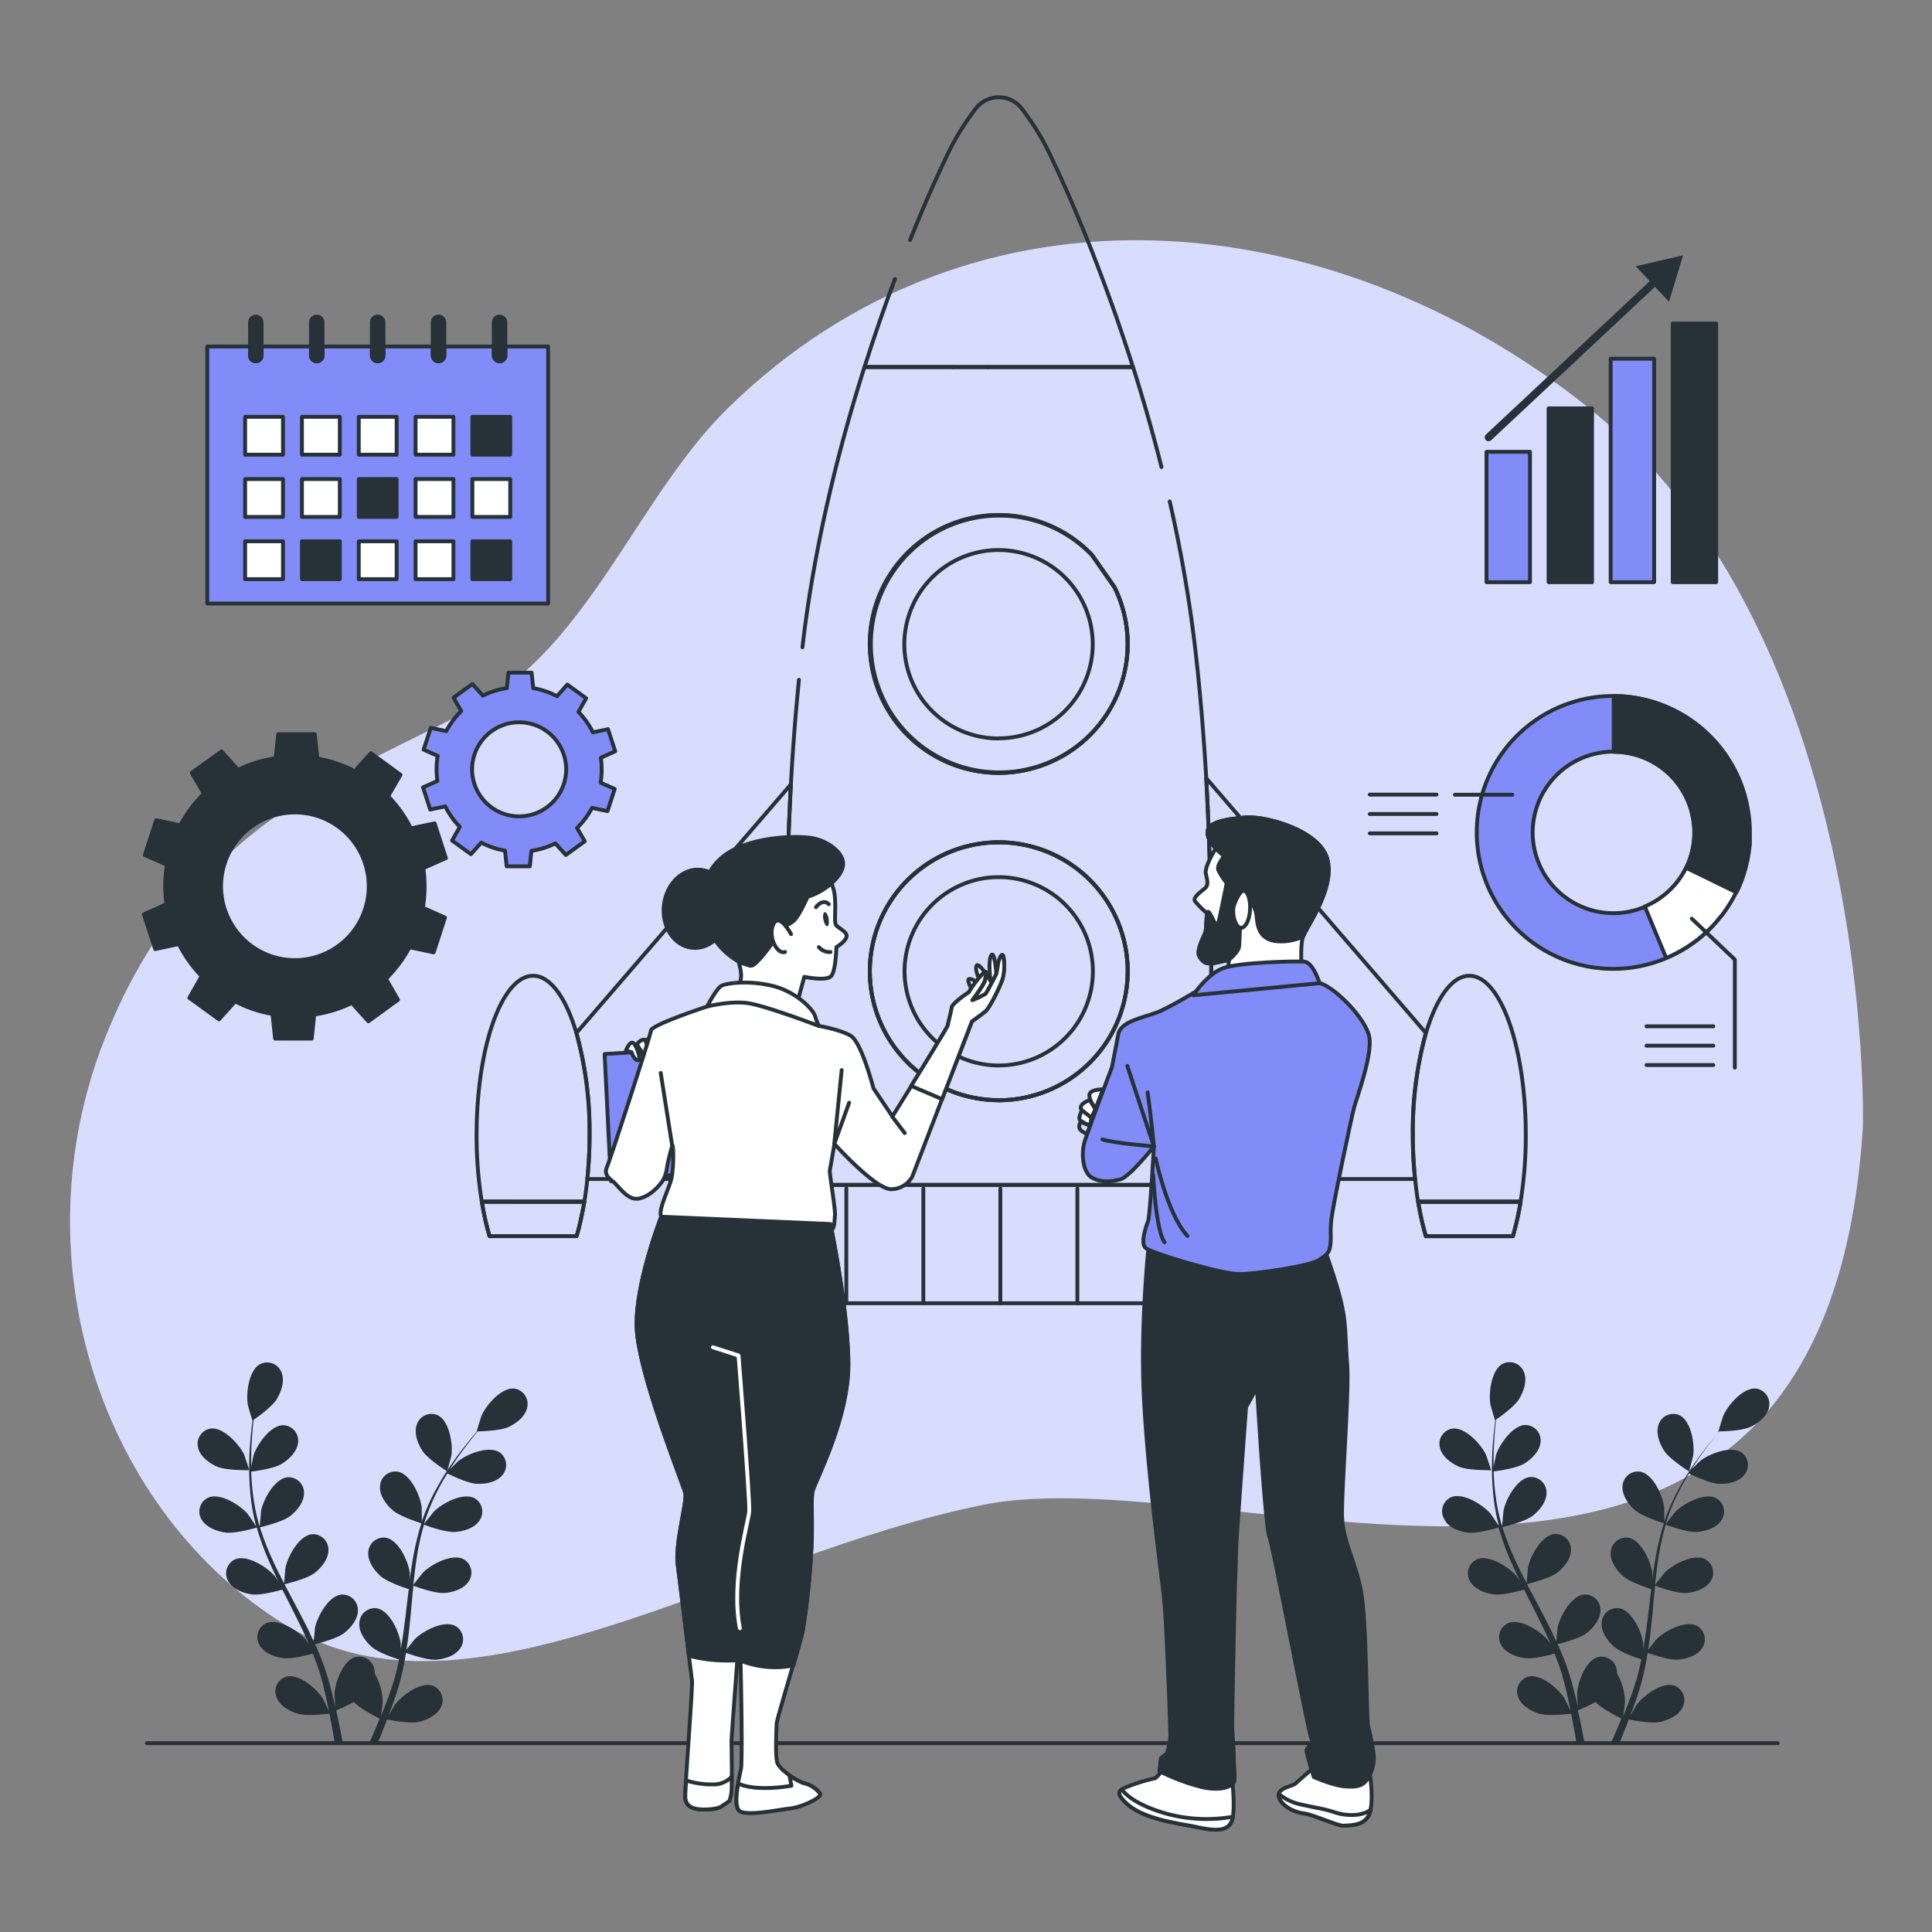 <svg xmlns="http://www.w3.org/2000/svg" viewBox="0 0 500 500"><rect x="0" y="0" width="500" height="500" fill="#808080" stroke="none"/><g id="freepik--background-simple--inject-2"><path d="M482.12,291.52s3.26-126.85-71.48-186.37c-66-52.53-158.46-62.1-222.38.6-22.77,22.35-35.77,60.65-64,76.43-31.71,17.7-74.33,29.11-97.11,86.56S26.49,391.58,74,420.58s114.87-17.79,180.24-31.1S472.31,449,482.12,291.52Z" style="fill:#818CF8"></path><path d="M482.12,291.52s3.26-126.85-71.48-186.37c-66-52.53-158.46-62.1-222.38.6-22.77,22.35-35.77,60.65-64,76.43-31.71,17.7-74.33,29.11-97.11,86.56S26.49,391.58,74,420.58s114.87-17.79,180.24-31.1S472.31,449,482.12,291.52Z" style="fill:#fff;opacity:0.7"></path></g><g id="freepik--Floor--inject-2"><line x1="38.02" y1="451.13" x2="460.06" y2="451.13" style="fill:none;stroke:#263238;stroke-linecap:round;stroke-linejoin:round"></line></g><g id="freepik--Plants--inject-2"><path d="M56.25,379.59c2.41,1,8.29.9,8.29.9s-1.27-3.84-1.38-4.08c-1.3-2.69-5.38-7.15-8.7-6.69a4,4,0,0,0-3.18,5C51.84,377,54.2,378.7,56.25,379.59Z" style="fill:#263238"></path><path d="M58.3,396.62c2.5.36,7.74-1.17,8.16-1.29a70.17,70.17,0,0,0,3.2,8.8c.72,1.67,1.5,3.33,2.31,5-.48-.7-.92-1.32-1-1.4-2-2.26-7.07-5.47-10.16-4.16a4,4,0,0,0-1.74,5.63c1.14,2.08,3.87,3.1,6.08,3.42s6.74-.9,7.93-1.23c.31.63.62,1.26.94,1.89,1.52,3,3.06,6,4.47,9,.5,1.05,1,2.11,1.41,3.17-.43-.62-.79-1.14-.86-1.22-2-2.25-7.07-5.47-10.16-4.15a4,4,0,0,0-1.74,5.63c1.14,2.07,3.87,3.09,6.08,3.41s6.3-.77,7.71-1.17c.44,1.1.88,2.2,1.25,3.28.23.75.52,1.45.71,2.21l.63,2.23c.34,1.43.71,2.9,1,4.31.22,1,.41,1.91.6,2.85-.48-1.06-1.48-3.11-1.58-3.27-1.59-2.53-6.17-6.49-9.41-5.65a4,4,0,0,0-2.58,5.3c.81,2.22,3.35,3.64,5.49,4.29,2.36.72,7.56.06,8.21,0,.32,1.55.61,3.07.86,4.51.19,1.06.36,2.08.52,3.06h2.09c-.2-1.1-.42-2.24-.66-3.43-.31-1.58-.68-3.27-1.07-5a45,45,0,0,0,4.58-2.16c1.72,1.85,6.11,4,6.68,4.29-.59,1.48-1.19,2.9-1.77,4.24-.3.71-.6,1.37-.9,2h2.21l.52-1.26c.61-1.49,1.24-3.1,1.86-4.76.63.14,5.79,1.17,8.19.63,2.18-.5,4.82-1.73,5.79-3.89a4,4,0,0,0-2.2-5.48c-3.17-1.06-8,2.56-9.79,5-.1.14-1.06,1.81-1.65,2.87.25-.68.5-1.33.75-2,.51-1.39,1-2.78,1.47-4.28l.66-2.22c.24-.73.39-1.54.6-2.32.42-1.81.77-3.67,1.08-5.55,1.21.44,5.53,1.93,7.77,1.77s5-1,6.31-3a4,4,0,0,0-1.34-5.75c-3-1.53-8.31,1.31-10.43,3.42-.13.13-1.48,1.82-2.2,2.76.18-1.13.36-2.26.5-3.41.41-3.32.71-6.7,1-10.06.1-1,.21-2.06.31-3.09.43.16,5.53,2.05,8,1.87,2.23-.16,5-1,6.31-3a4,4,0,0,0-1.34-5.75c-3-1.53-8.31,1.31-10.43,3.42-.16.16-2.1,2.59-2.56,3.23.24-2.26.49-4.51.84-6.73a68.66,68.66,0,0,1,1.91-8.85c.2.08,5.52,2.08,8.09,1.89,2.23-.16,5-1,6.31-3a4,4,0,0,0-1.34-5.75c-3-1.53-8.31,1.31-10.43,3.42-.17.17-2.25,2.78-2.6,3.28.05-.16.09-.34.14-.51a51.1,51.1,0,0,1,3.49-8.38c.76-1.49,1.57-2.87,2.39-4.2.95.47,5.32,2.59,7.65,2.68s5.11-.43,6.6-2.26a4,4,0,0,0-.7-5.86c-2.79-1.85-8.41.39-10.74,2.26-.13.1-1.31,1.28-2.15,2.14.38-.59.76-1.21,1.13-1.77,1.4-2.11,2.81-4,4.07-5.59.73-.92,1.4-1.74,2-2.49,1.18,0,5.92-.18,8-1.15s4.33-2.73,4.81-5.05a4,4,0,0,0-3.32-4.87c-3.33-.36-7.28,4.21-8.49,7-.11.24-1.32,4.12-1.26,4.12h.07c-.63.72-1.3,1.49-2,2.35-1.3,1.61-2.75,3.43-4.2,5.52a68.74,68.74,0,0,0-4.36,7,51.52,51.52,0,0,0-3.72,8.4l0,.11c0-1,0-3.73-.06-3.94-.39-3-2.88-8.47-6.18-9.07a4,4,0,0,0-4.57,3.73c-.19,2.36,1.53,4.72,3.2,6.2,1.88,1.68,7.1,3.3,7.51,3.43a70.29,70.29,0,0,0-2.19,9.1c-.32,1.79-.58,3.61-.82,5.43,0-.85,0-1.61,0-1.71-.39-3-2.88-8.47-6.18-9.08a4,4,0,0,0-4.56,3.74c-.19,2.36,1.52,4.71,3.19,6.2s6.11,3,7.29,3.35c-.09.7-.18,1.4-.26,2.1-.4,3.36-.78,6.72-1.26,10-.16,1.16-.37,2.29-.57,3.43,0-.76,0-1.39,0-1.49-.38-3-2.88-8.47-6.17-9.07A4,4,0,0,0,93,420c-.19,2.36,1.52,4.72,3.19,6.2s5.69,2.84,7.08,3.28c-.24,1.16-.48,2.32-.77,3.43-.21.75-.37,1.49-.62,2.23s-.48,1.48-.71,2.21c-.5,1.38-1,2.81-1.53,4.15-.36.93-.72,1.81-1.07,2.7.17-1.14.48-3.4.48-3.59a15.29,15.29,0,0,0-2.07-7.49,4.34,4.34,0,0,0-.06-.88A4,4,0,0,0,92,428.85c-3.24.86-5.28,6.55-5.43,9.54,0,.17.11,2.1.2,3.31-.16-.7-.31-1.39-.49-2.11-.34-1.43-.73-2.85-1.13-4.38-.22-.73-.45-1.47-.68-2.21s-.52-1.51-.78-2.27c-.64-1.75-1.38-3.49-2.16-5.23,1.25-.3,5.68-1.44,7.46-2.81s3.65-3.59,3.63-5.95a4,4,0,0,0-4.29-4.06c-3.33.37-6.21,5.68-6.81,8.61,0,.19-.23,2.34-.32,3.52-.47-1-1-2.08-1.46-3.12-1.5-3-3.1-6-4.69-9L73.63,410c.45-.11,5.75-1.35,7.74-2.88,1.77-1.36,3.65-3.59,3.63-6a4,4,0,0,0-4.29-4.06c-3.33.37-6.21,5.68-6.81,8.61-.05.22-.32,3.32-.35,4.11-1.06-2-2.09-4-3-6.07a69.88,69.88,0,0,1-3.28-8.44c.21-.05,5.74-1.32,7.78-2.89,1.77-1.36,3.65-3.59,3.63-6a4,4,0,0,0-4.29-4.06c-3.33.37-6.21,5.68-6.81,8.61,0,.23-.34,3.56-.35,4.17,0-.17-.13-.34-.18-.5a51.76,51.76,0,0,1-1.7-8.92c-.19-1.66-.28-3.26-.33-4.82,1-.13,5.87-.78,7.86-2s4-3.17,4.26-5.52a4,4,0,0,0-3.82-4.5c-3.35,0-6.79,5-7.71,7.81,0,.15-.39,1.78-.61,3,0-.7,0-1.43,0-2.1,0-2.54.16-4.86.32-6.91.09-1.17.2-2.22.32-3.2,1-.67,4.84-3.41,6-5.37s2.11-4.66,1.23-6.86A4,4,0,0,0,67.38,353c-3,1.54-3.74,7.54-3.25,10.49,0,.25,1.17,4.16,1.23,4.13l0,0c-.13.94-.25,2-.37,3.07-.2,2.05-.41,4.38-.47,6.92a72.4,72.4,0,0,0,.21,8.21,52,52,0,0,0,1.54,9.07l0,.1c-.53-.82-2.08-3.09-2.22-3.25-2-2.26-7.08-5.47-10.16-4.16a4,4,0,0,0-1.75,5.64C53.36,395.28,56.09,396.3,58.3,396.62Z" style="fill:#263238"></path><path d="M115.73,380.79s1.07-3.91,1.1-4.16c.41-3-.54-8.93-3.56-10.38a4,4,0,0,0-5.39,2.39c-.81,2.23.22,4.95,1.44,6.83C110.75,377.67,115.73,380.79,115.73,380.79Z" style="fill:#263238"></path><path d="M377.63,379.59c2.4,1,8.28.9,8.29.9s-1.27-3.84-1.38-4.08c-1.3-2.69-5.39-7.15-8.71-6.69a4,4,0,0,0-3.17,5C373.21,377,375.58,378.7,377.63,379.59Z" style="fill:#263238"></path><path d="M379.68,396.62c2.5.36,7.74-1.17,8.16-1.29a70.09,70.09,0,0,0,3.19,8.8c.73,1.67,1.51,3.33,2.31,5-.48-.7-.91-1.32-1-1.4-2-2.26-7.08-5.47-10.16-4.16a4,4,0,0,0-1.75,5.63c1.14,2.08,3.87,3.1,6.08,3.42s6.75-.9,7.93-1.23c.32.63.63,1.26.94,1.89,1.53,3,3.06,6,4.48,9,.5,1.05.95,2.11,1.41,3.17l-.86-1.22c-2-2.25-7.08-5.47-10.16-4.15a4,4,0,0,0-1.75,5.63c1.14,2.07,3.87,3.09,6.08,3.41s6.31-.77,7.72-1.17c.43,1.1.87,2.2,1.24,3.28.24.75.52,1.45.72,2.21s.42,1.49.62,2.23c.35,1.43.71,2.9,1,4.31.21,1,.4,1.91.6,2.85-.49-1.06-1.48-3.11-1.58-3.27-1.6-2.53-6.17-6.49-9.41-5.65a4,4,0,0,0-2.59,5.3c.82,2.22,3.36,3.64,5.5,4.29,2.35.72,7.56.06,8.21,0,.32,1.55.61,3.07.86,4.51.19,1.06.36,2.08.52,3.06h2.08c-.2-1.1-.41-2.24-.65-3.43-.31-1.58-.68-3.27-1.07-5a45,45,0,0,0,4.58-2.16c1.71,1.85,6.11,4,6.68,4.29-.6,1.48-1.19,2.9-1.77,4.24-.31.71-.61,1.37-.9,2h2.2l.53-1.26c.61-1.49,1.23-3.1,1.86-4.76.63.14,5.79,1.17,8.19.63,2.18-.5,4.82-1.73,5.79-3.89a4,4,0,0,0-2.2-5.48c-3.18-1.06-8,2.56-9.79,5-.11.14-1.07,1.81-1.66,2.87.25-.68.51-1.33.76-2,.5-1.39,1-2.78,1.47-4.28q.33-1.1.66-2.22c.23-.73.39-1.54.59-2.32.43-1.81.78-3.67,1.09-5.55,1.21.44,5.53,1.93,7.77,1.77s5-1,6.31-3a4,4,0,0,0-1.34-5.75c-3-1.53-8.31,1.31-10.43,3.42-.13.13-1.48,1.82-2.2,2.76.17-1.13.35-2.26.49-3.41.41-3.32.72-6.7,1-10.06.1-1,.21-2.06.32-3.09.43.16,5.53,2.05,8,1.87,2.23-.16,5-1,6.31-3a4,4,0,0,0-1.34-5.75c-3-1.53-8.31,1.31-10.43,3.42-.16.16-2.1,2.59-2.56,3.23.23-2.26.49-4.51.83-6.73a70.39,70.39,0,0,1,1.92-8.85c.2.08,5.52,2.08,8.08,1.89,2.23-.16,5-1,6.32-3a4,4,0,0,0-1.34-5.75c-3-1.53-8.32,1.31-10.44,3.42-.16.17-2.24,2.78-2.59,3.28,0-.16.08-.34.13-.51a51.11,51.11,0,0,1,3.5-8.38c.76-1.49,1.57-2.87,2.38-4.2,1,.47,5.33,2.59,7.66,2.68s5.1-.43,6.6-2.26a4,4,0,0,0-.7-5.86c-2.8-1.85-8.41.39-10.75,2.26-.12.1-1.3,1.28-2.15,2.14.38-.59.76-1.21,1.14-1.77,1.39-2.11,2.81-4,4.07-5.59.72-.92,1.4-1.74,2-2.49,1.17,0,5.91-.18,8-1.15s4.34-2.73,4.82-5.05a4,4,0,0,0-3.32-4.87c-3.33-.36-7.28,4.21-8.5,7-.1.24-1.32,4.12-1.26,4.12H445c-.63.72-1.3,1.49-2,2.35-1.3,1.61-2.76,3.43-4.21,5.52a70.55,70.55,0,0,0-4.35,7,51.52,51.52,0,0,0-3.72,8.4.45.45,0,0,0,0,.11c0-1,0-3.73-.06-3.94-.39-3-2.89-8.47-6.18-9.07a4,4,0,0,0-4.57,3.73c-.19,2.36,1.52,4.72,3.19,6.2,1.88,1.68,7.1,3.3,7.52,3.43a68.68,68.68,0,0,0-2.19,9.1c-.32,1.79-.58,3.61-.82,5.43,0-.85,0-1.61,0-1.71-.39-3-2.88-8.47-6.18-9.08a4,4,0,0,0-4.57,3.74c-.19,2.36,1.53,4.71,3.19,6.2s6.12,3,7.29,3.35c-.08.7-.17,1.4-.26,2.1-.39,3.36-.77,6.72-1.25,10-.17,1.16-.37,2.29-.58,3.43,0-.76,0-1.39,0-1.49-.39-3-2.88-8.47-6.18-9.07a4,4,0,0,0-4.57,3.73c-.18,2.36,1.53,4.72,3.2,6.2s5.68,2.84,7.08,3.28c-.25,1.16-.49,2.32-.77,3.43-.22.75-.37,1.49-.63,2.23s-.47,1.48-.7,2.21c-.51,1.38-1,2.81-1.54,4.15-.35.93-.71,1.81-1.07,2.7.18-1.14.49-3.4.49-3.59a15.42,15.42,0,0,0-2.08-7.49,5.2,5.2,0,0,0-.05-.88,4,4,0,0,0-4.86-3.35c-3.23.86-5.28,6.55-5.42,9.54,0,.17.1,2.1.2,3.31-.17-.7-.32-1.39-.49-2.11-.35-1.43-.73-2.85-1.13-4.38-.23-.73-.45-1.47-.68-2.21s-.52-1.51-.78-2.27c-.65-1.75-1.38-3.49-2.16-5.23,1.25-.3,5.68-1.44,7.46-2.81s3.65-3.59,3.63-5.95a4,4,0,0,0-4.29-4.06c-3.33.37-6.21,5.68-6.81,8.61,0,.19-.24,2.34-.32,3.52-.48-1-1-2.08-1.47-3.12-1.49-3-3.09-6-4.68-9-.49-.91-1-1.83-1.44-2.74.45-.11,5.75-1.35,7.74-2.88,1.77-1.36,3.65-3.59,3.63-6a4,4,0,0,0-4.29-4.06c-3.33.37-6.22,5.68-6.82,8.61,0,.22-.32,3.32-.35,4.11-1.05-2-2.08-4-3-6.07a70,70,0,0,1-3.29-8.44c.21-.05,5.75-1.32,7.79-2.89,1.77-1.36,3.65-3.59,3.63-6a4,4,0,0,0-4.29-4.06c-3.33.37-6.21,5.68-6.81,8.61-.05.23-.35,3.56-.36,4.17-.05-.17-.12-.34-.17-.5a50.87,50.87,0,0,1-1.71-8.92c-.19-1.66-.27-3.26-.33-4.82,1.06-.13,5.88-.78,7.87-2s4-3.17,4.26-5.52a4,4,0,0,0-3.82-4.5c-3.35,0-6.8,5-7.72,7.81,0,.15-.38,1.78-.61,3,0-.7,0-1.43,0-2.1,0-2.54.16-4.86.31-6.91.1-1.17.21-2.22.33-3.2,1-.67,4.84-3.41,6-5.37s2.11-4.66,1.24-6.86a4,4,0,0,0-5.46-2.24c-3,1.54-3.75,7.54-3.25,10.49,0,.25,1.17,4.16,1.22,4.13l.06,0c-.13.94-.26,2-.37,3.07-.21,2.05-.41,4.38-.47,6.92a70.14,70.14,0,0,0,.21,8.21,52,52,0,0,0,1.53,9.07l0,.1c-.53-.82-2.08-3.09-2.22-3.25-2-2.26-7.08-5.47-10.16-4.16a4,4,0,0,0-1.75,5.64C374.74,395.28,377.47,396.3,379.68,396.62Z" style="fill:#263238"></path><path d="M437.11,380.79c.05,0,1.06-3.91,1.1-4.16.41-3-.55-8.93-3.57-10.38a4,4,0,0,0-5.39,2.39c-.8,2.23.23,4.95,1.44,6.83C432.12,377.67,437.1,380.79,437.11,380.79Z" style="fill:#263238"></path></g><g id="freepik--chart-2--inject-2"><path d="M417.57,180.12A35.31,35.31,0,1,0,431.13,248h0l.32-.14,1-.46c.52-.25,1.05-.5,1.56-.77s.94-.52,1.4-.79.91-.54,1.35-.83c.89-.58,1.74-1.18,2.57-1.83l0,0a33.41,33.41,0,0,0,4.62-4.36c.35-.39.68-.79,1-1.21s.55-.69.82-1c.05-.07.11-.16.17-.23.31-.42.61-.85.9-1.28l.83-1.3a.24.24,0,0,1,.06-.09c.26-.45.52-.9.77-1.35,0,0,0,0,0,0,.25-.46.49-.93.71-1.4l.42-.88.39-.9c.21-.49.41-1,.6-1.51,0-.11.08-.22.12-.33.32-.91.61-1.85.86-2.81.09-.32.16-.64.24-1l.18-.81.06-.3c.06-.28.1-.57.16-.85s.12-.68.16-1,.08-.64.13-1l.06-.6c0-.25.06-.51.07-.78s0-.43,0-.66,0-.52,0-.77c0-.42,0-.85,0-1.28A35.31,35.31,0,0,0,417.57,180.12Zm8,54.6a20.63,20.63,0,0,1-8,1.61,20.9,20.9,0,1,1,20.89-20.89,20.66,20.66,0,0,1-2.1,9.13A20.93,20.93,0,0,1,425.6,234.72Z" style="fill:#818CF8;stroke:#263238;stroke-linecap:round;stroke-linejoin:round"></path><path d="M449.32,230.87c-.22.47-.46.94-.71,1.4,0,0,0,0,0,0-.25.45-.51.9-.77,1.35a.24.24,0,0,0-.06.09l-.83,1.3c-.29.43-.59.86-.9,1.28-.06.07-.12.16-.17.23-.27.36-.54.7-.82,1s-.67.82-1,1.21a35.24,35.24,0,0,1-4.62,4.36l0,0c-.83.64-1.68,1.25-2.57,1.83-.44.29-.9.57-1.35.83s-.93.53-1.4.79c-.95.5-1.93,1-2.92,1.37l-5.53-13.31a20.93,20.93,0,0,0,10.76-10.15Z" style="fill:#fff;stroke:#263238;stroke-linecap:round;stroke-linejoin:round"></path><path d="M452.87,215.44c0,.43,0,.86,0,1.28,0,.25,0,.51,0,.77s0,.44,0,.66,0,.53-.07.78l-.06.6c-.05.32-.08.64-.13,1s-.1.69-.16,1-.1.57-.16.85l-.06.3-.18.81c-.08.32-.15.64-.24,1-.25.95-.54,1.9-.86,2.81,0,.11-.09.22-.12.33-.19.51-.39,1-.6,1.51l-.39.9-.42.88-13-6.3a20.66,20.66,0,0,0,2.1-9.13,20.9,20.9,0,0,0-20.89-20.91V180.12A35.31,35.31,0,0,1,452.87,215.44Z" style="fill:#263238;stroke:#263238;stroke-linecap:round;stroke-linejoin:round"></path><line x1="426.13" y1="265.6" x2="443.4" y2="265.6" style="fill:none;stroke:#263238;stroke-linecap:round;stroke-linejoin:round"></line><line x1="426.13" y1="270.62" x2="443.4" y2="270.62" style="fill:none;stroke:#263238;stroke-linecap:round;stroke-linejoin:round"></line><line x1="443.4" y1="275.63" x2="426.13" y2="275.63" style="fill:none;stroke:#263238;stroke-linecap:round;stroke-linejoin:round"></line><line x1="354.5" y1="205.65" x2="371.77" y2="205.65" style="fill:none;stroke:#263238;stroke-linecap:round;stroke-linejoin:round"></line><line x1="354.5" y1="210.66" x2="371.77" y2="210.66" style="fill:none;stroke:#263238;stroke-linecap:round;stroke-linejoin:round"></line><line x1="371.77" y1="215.68" x2="354.5" y2="215.68" style="fill:none;stroke:#263238;stroke-linecap:round;stroke-linejoin:round"></line><polyline points="437.83 237.75 448.97 248.33 448.97 276.32" style="fill:none;stroke:#263238;stroke-linecap:round;stroke-linejoin:round"></polyline><line x1="391.38" y1="205.68" x2="376.53" y2="205.68" style="fill:none;stroke:#263238;stroke-linecap:round;stroke-linejoin:round"></line></g><g id="freepik--chart-1--inject-2"><rect x="384.71" y="116.93" width="11.25" height="33.74" style="fill:#818CF8;stroke:#263238;stroke-linecap:round;stroke-linejoin:round"></rect><rect x="400.77" y="105.69" width="11.25" height="44.98" style="fill:#263238;stroke:#263238;stroke-linecap:round;stroke-linejoin:round"></rect><rect x="416.84" y="92.84" width="11.25" height="57.83" style="fill:#818CF8;stroke:#263238;stroke-linecap:round;stroke-linejoin:round"></rect><rect x="432.9" y="83.73" width="11.25" height="66.94" style="fill:#263238;stroke:#263238;stroke-linecap:round;stroke-linejoin:round"></rect><line x1="385.24" y1="113.19" x2="428.98" y2="72.24" style="fill:none;stroke:#263238;stroke-linecap:round;stroke-linejoin:round;stroke-width:2px"></line><polygon points="431.93 78.08 435.58 66.06 423.34 68.91 431.93 78.08" style="fill:#263238"></polygon></g><g id="freepik--Calendar--inject-2"><path d="M141.86,89.68v66.51H53.64V89.68H64.71V92a1.5,1.5,0,0,0,3,0V89.68H80.49V92a1.49,1.49,0,1,0,3,0V89.68H96.26V92a1.49,1.49,0,0,0,3,0V89.68H112V92a1.49,1.49,0,0,0,3,0V89.68H127.8V92a1.5,1.5,0,0,0,3,0V89.68Z" style="fill:#818CF8;stroke:#263238;stroke-linecap:round;stroke-linejoin:round"></path><rect x="63.44" y="107.88" width="9.8" height="9.8" style="fill:#fff;stroke:#263238;stroke-linecap:round;stroke-linejoin:round"></rect><rect x="78.14" y="107.88" width="9.8" height="9.8" style="fill:#fff;stroke:#263238;stroke-linecap:round;stroke-linejoin:round"></rect><rect x="92.85" y="107.88" width="9.8" height="9.8" style="fill:#fff;stroke:#263238;stroke-linecap:round;stroke-linejoin:round"></rect><rect x="107.55" y="107.88" width="9.8" height="9.8" style="fill:#fff;stroke:#263238;stroke-linecap:round;stroke-linejoin:round"></rect><rect x="122.25" y="107.88" width="9.8" height="9.8" style="fill:#263238;stroke:#263238;stroke-linecap:round;stroke-linejoin:round"></rect><rect x="63.44" y="123.98" width="9.8" height="9.8" style="fill:#fff;stroke:#263238;stroke-linecap:round;stroke-linejoin:round"></rect><rect x="78.14" y="123.98" width="9.8" height="9.8" style="fill:#fff;stroke:#263238;stroke-linecap:round;stroke-linejoin:round"></rect><rect x="92.85" y="123.98" width="9.8" height="9.8" style="fill:#263238;stroke:#263238;stroke-linecap:round;stroke-linejoin:round"></rect><rect x="107.55" y="123.98" width="9.8" height="9.8" style="fill:#fff;stroke:#263238;stroke-linecap:round;stroke-linejoin:round"></rect><rect x="122.25" y="123.98" width="9.8" height="9.8" style="fill:#fff;stroke:#263238;stroke-linecap:round;stroke-linejoin:round"></rect><rect x="63.44" y="140.09" width="9.8" height="9.8" style="fill:#fff;stroke:#263238;stroke-linecap:round;stroke-linejoin:round"></rect><rect x="78.14" y="140.09" width="9.8" height="9.8" style="fill:#263238;stroke:#263238;stroke-linecap:round;stroke-linejoin:round"></rect><rect x="92.85" y="140.09" width="9.8" height="9.8" style="fill:#fff;stroke:#263238;stroke-linecap:round;stroke-linejoin:round"></rect><rect x="107.55" y="140.09" width="9.8" height="9.8" style="fill:#fff;stroke:#263238;stroke-linecap:round;stroke-linejoin:round"></rect><rect x="122.25" y="140.09" width="9.8" height="9.8" style="fill:#263238;stroke:#263238;stroke-linecap:round;stroke-linejoin:round"></rect><path d="M67.7,83.43V92a1.5,1.5,0,0,1-3,0V83.43a1.5,1.5,0,0,1,3,0Z" style="fill:#263238;stroke:#263238;stroke-linecap:round;stroke-linejoin:round"></path><path d="M83.47,83.43V92a1.49,1.49,0,1,1-3,0V83.43a1.49,1.49,0,1,1,3,0Z" style="fill:#263238;stroke:#263238;stroke-linecap:round;stroke-linejoin:round"></path><path d="M99.24,83.43V92a1.49,1.49,0,0,1-3,0V83.43a1.49,1.49,0,1,1,3,0Z" style="fill:#263238;stroke:#263238;stroke-linecap:round;stroke-linejoin:round"></path><path d="M115,83.43V92a1.49,1.49,0,0,1-3,0V83.43a1.49,1.49,0,1,1,3,0Z" style="fill:#263238;stroke:#263238;stroke-linecap:round;stroke-linejoin:round"></path><path d="M130.79,83.43V92a1.5,1.5,0,0,1-3,0V83.43a1.5,1.5,0,0,1,3,0Z" style="fill:#263238;stroke:#263238;stroke-linecap:round;stroke-linejoin:round"></path></g><g id="freepik--Gears--inject-2"><path d="M109.89,229.37a33,33,0,0,0-.34-4.69l5.85-2.6-2.93-9-6.13,1.3a33.4,33.4,0,0,0-5.89-8.31l3.2-5.55L96,194.93l-4.19,4.65a33.5,33.5,0,0,0-9.66-3.27L81.46,190H72l-.66,6.22a33.74,33.74,0,0,0-9.73,3l-4.28-4.74L49.64,200l3.13,5.43a33.53,33.53,0,0,0-6.1,8.16l-6.25-1.32-2.93,9,5.72,2.55a33.4,33.4,0,0,0-.46,5.51,34.37,34.37,0,0,0,.33,4.68l-5.84,2.61,2.93,9,6.13-1.3a33.4,33.4,0,0,0,5.89,8.31L49,258.24l7.67,5.57,4.19-4.65a33.18,33.18,0,0,0,9.66,3.26l.67,6.37h9.48l.65-6.23a33.1,33.1,0,0,0,9.74-3l4.28,4.75,7.67-5.57-3.13-5.43a34,34,0,0,0,6.1-8.17l6.25,1.33,2.93-9-5.72-2.55A33.28,33.28,0,0,0,109.89,229.37Zm-52.68,0a19.11,19.11,0,1,1,19.11,19.11A19.12,19.12,0,0,1,57.21,229.37Z" style="fill:#263238;stroke:#263238;stroke-linecap:round;stroke-linejoin:round"></path><path d="M155.71,199.1a22.6,22.6,0,0,0-.21-3l3.72-1.66-1.87-5.73-3.9.82a21.17,21.17,0,0,0-3.75-5.29l2-3.53-4.88-3.54-2.67,3a21.11,21.11,0,0,0-6.14-2.08l-.43-4h-6l-.41,4a21.24,21.24,0,0,0-6.2,1.93l-2.72-3-4.88,3.54,2,3.46a21.27,21.27,0,0,0-3.88,5.19l-4-.84L109.63,194l3.64,1.62a21.28,21.28,0,0,0-.29,3.5,22.63,22.63,0,0,0,.21,3l-3.71,1.65,1.86,5.74,3.9-.82A21.43,21.43,0,0,0,119,214l-2,3.53,4.88,3.54,2.67-3a21.17,21.17,0,0,0,6.15,2.08l.42,4.05h6l.41-4a21.24,21.24,0,0,0,6.2-1.93l2.72,3,4.89-3.54-2-3.46a21.2,21.2,0,0,0,3.88-5.19l4,.84,1.87-5.74-3.64-1.62A21.32,21.32,0,0,0,155.71,199.1Zm-33.53,0a12.17,12.17,0,1,1,12.17,12.17A12.17,12.17,0,0,1,122.18,199.1Z" style="fill:#818CF8;stroke:#263238;stroke-linecap:round;stroke-linejoin:round"></path></g><g id="freepik--Rocket--inject-2"><path d="M152,305.13a109.68,109.68,0,0,0,.58-11.41,95.43,95.43,0,0,0-3.4-26.39L204.68,203a893.64,893.64,0,0,0,.54,102.15Z" style="fill:none;stroke:#263238;stroke-linecap:round;stroke-linejoin:round"></path><path d="M365.63,293.72a109.68,109.68,0,0,0,.58,11.41H311.73a889.36,889.36,0,0,0,.44-103.73L369,267.32A95.45,95.45,0,0,0,365.63,293.72Z" style="fill:none;stroke:#263238;stroke-linecap:round;stroke-linejoin:round"></path><path d="M394.87,293.72A106.68,106.68,0,0,1,393.52,311H367q-.47-2.82-.77-5.87a109.68,109.68,0,0,1-.58-11.41,95.45,95.45,0,0,1,3.4-26.4c2.68-9,6.71-14.79,11.22-14.79C388.32,252.53,394.87,271,394.87,293.72Z" style="fill:none;stroke:#263238;stroke-linecap:round;stroke-linejoin:round"></path><path d="M393.52,311s0,.09,0,.13q-.18,1.1-.39,2.16c-.45,2.36-1,4.58-1.58,6.64H369c-.6-2.06-1.13-4.28-1.58-6.64q-.21-1.07-.39-2.16s0-.09,0-.13Z" style="fill:none;stroke:#263238;stroke-linecap:round;stroke-linejoin:round"></path><path d="M393.52,311s0,.09,0,.13q-.18,1.1-.39,2.16c-.45,2.36-1,4.58-1.58,6.64H369c-.6-2.06-1.13-4.28-1.58-6.64q-.21-1.07-.39-2.16s0-.09,0-.13Z" style="fill:none;stroke:#263238;stroke-linecap:round;stroke-linejoin:round"></path><path d="M206.77,175.93c-.91,9-1.59,18.13-2.09,27a893.64,893.64,0,0,0,.54,102.15c.07,1,.11,1.55.11,1.55H311.62s0-.53.11-1.55a889.36,889.36,0,0,0,.44-103.73c-.65-11.17-1.58-22.57-2.89-33.84a353.19,353.19,0,0,0-6.56-37.73m-2.13-8.91c-2.31-9.18-4.82-17.87-7.37-25.9H223.73c-6.59,20.78-13,46-16.06,72.54m50.8,117.18a33.37,33.37,0,1,1,33.37-33.37A33.37,33.37,0,0,1,258.47,284.74Zm0-84.66a33.38,33.38,0,1,1,24.13-56.44l5.83,8.33a33.41,33.41,0,0,1-30,48.11Z" style="fill:none;stroke:#263238;stroke-linecap:round;stroke-linejoin:round"></path><circle cx="258.47" cy="251.37" r="33.37" transform="translate(-31.42 465.74) rotate(-80.68)" style="fill:none;stroke:#263238;stroke-linecap:round;stroke-linejoin:round"></circle><path d="M291.84,166.7a33.35,33.35,0,1,1-9.24-23.06l5.83,8.33A33.4,33.4,0,0,1,291.84,166.7Z" style="fill:none;stroke:#263238;stroke-linecap:round;stroke-linejoin:round"></path><path d="M235.52,62.12q1.22-3,2.33-5.68l.36-.86.69-1.65,1.12-2.6.5-1.13c.7-1.59,1.32-3,1.85-4.13.07-.17.15-.33.22-.49l.06-.14.34-.73q.51-1.11.84-1.8l.16-.33.41-.85a66.18,66.18,0,0,1,8.12-13.62,7.5,7.5,0,0,1,11.91,0,66.19,66.19,0,0,1,8.11,13.62s.57,1.16,1.58,3.34c.05.12.11.24.17.37.82,1.8,1.91,4.22,3.2,7.21q.25.59.51,1.2c.85,2,1.78,4.21,2.76,6.63.11.26.22.54.33.81.23.55.45,1.1.67,1.67a.87.87,0,0,1,.07.17c.21.51.41,1,.62,1.56l.35.89c1.4,3.58,2.89,7.5,4.41,11.72.26.7.51,1.42.77,2.14.48,1.36,1,2.74,1.45,4.15.16.45.32.91.47,1.37q1.67,4.83,3.32,10.06H255.66" style="fill:none;stroke:#263238;stroke-linecap:round;stroke-linejoin:round"></path><path d="M246.64,95H223.73c.53-1.66,1.05-3.29,1.58-4.89.18-.56.37-1.11.55-1.66,1.18-3.55,2.36-7,3.52-10.19l1.11-3.06c.13-.34.26-.69.38-1q.38-1,.75-2" style="fill:none;stroke:#263238;stroke-linecap:round;stroke-linejoin:round"></path><line x1="255.66" y1="95.02" x2="246.64" y2="95.02" style="fill:none;stroke:#263238;stroke-linecap:round;stroke-linejoin:round"></line><path d="M288.43,152l-5.83-8.33a33.23,33.23,0,1,0,5.83,8.33Zm-30,39.11a24.38,24.38,0,1,1,24.37-24.38A24.38,24.38,0,0,1,258.47,191.08Z" style="fill:none;stroke:#263238;stroke-linecap:round;stroke-linejoin:round"></path><path d="M258.47,218a33.37,33.37,0,1,0,33.37,33.37A33.37,33.37,0,0,0,258.47,218Zm0,57.74a24.37,24.37,0,1,1,24.37-24.37A24.37,24.37,0,0,1,258.47,275.74Z" style="fill:none;stroke:#263238;stroke-linecap:round;stroke-linejoin:round"></path><rect x="205.33" y="306.68" width="106.4" height="30.59" style="fill:none;stroke:#263238;stroke-linecap:round;stroke-linejoin:round"></rect><line x1="219.03" y1="337.26" x2="219.03" y2="307.6" style="fill:none;stroke:#263238;stroke-linecap:round;stroke-linejoin:round"></line><line x1="238.96" y1="337.26" x2="238.96" y2="307.6" style="fill:none;stroke:#263238;stroke-linecap:round;stroke-linejoin:round"></line><line x1="258.89" y1="337.26" x2="258.89" y2="307.6" style="fill:none;stroke:#263238;stroke-linecap:round;stroke-linejoin:round"></line><line x1="278.82" y1="337.26" x2="278.82" y2="307.6" style="fill:none;stroke:#263238;stroke-linecap:round;stroke-linejoin:round"></line><line x1="298.75" y1="337.26" x2="298.75" y2="307.6" style="fill:none;stroke:#263238;stroke-linecap:round;stroke-linejoin:round"></line><path d="M152.57,293.72a109.68,109.68,0,0,1-.58,11.41q-.28,3-.77,5.87H124.69a106.68,106.68,0,0,1-1.35-17.28c0-22.75,6.54-41.19,14.62-41.19,4.51,0,8.54,5.76,11.21,14.8A95.43,95.43,0,0,1,152.57,293.72Z" style="fill:none;stroke:#263238;stroke-linecap:round;stroke-linejoin:round"></path><path d="M151.22,311c-.06.41-.13.81-.2,1.2l-.09.5c-.19,1-.4,2-.62,3-.1.49-.22,1-.34,1.45l-.36,1.4c-.12.46-.25.92-.38,1.36H126.68c-.2-.68-.39-1.37-.57-2.09q-.14-.52-.27-1.08c-.17-.73-.34-1.47-.5-2.23-.07-.38-.15-.77-.23-1.16-.15-.73-.28-1.48-.4-2.24,0,0,0-.09,0-.13Z" style="fill:none;stroke:#263238;stroke-linecap:round;stroke-linejoin:round"></path><path d="M151.23,311c-.07.4-.13.8-.21,1.2l-.09.5c-.19,1-.4,2-.62,3-.1.49-.22,1-.34,1.45l-.36,1.4c-.12.46-.25.92-.38,1.36H126.68c-.2-.68-.39-1.37-.57-2.09q-.14-.52-.27-1.08c-.17-.73-.34-1.47-.5-2.23-.07-.38-.15-.77-.23-1.16-.14-.73-.27-1.48-.4-2.24,0,0,0-.09,0-.13Z" style="fill:none;stroke:#263238;stroke-linecap:round;stroke-linejoin:round"></path></g><g id="freepik--character-2--inject-2"><path d="M300.81,458.17s-1.51,2.08-2.07,2.08a47.53,47.53,0,0,0-6.78,2.07c-1.89.75-3,1.26-1.7,3,4.15,5.47,14.32,6.41,19.6,7.54s8.67,1.13,9.23-2.83-.38-10.93-.38-10.93S308.35,461.19,300.81,458.17Z" style="fill:#fff;stroke:#263238;stroke-linecap:round;stroke-linejoin:round"></path><path d="M319.07,470.17a39.35,39.35,0,0,1-17.5-.88c-7.36-2.16-10.19-4.74-11.26-6.2-.73.5-.91,1.11-.05,2.24,4.15,5.47,14.32,6.41,19.6,7.54S318.45,474,319.07,470.17Z" style="fill:#fff;stroke:#263238;stroke-linecap:round;stroke-linejoin:round"></path><path d="M339.82,457.61s-3.77,3.2-4.52,3.95-4.9,1.14-4.34,3.4,3.77,4,6.41,4.33,9.05,3.39,10.55,3.2,6,.19,6.79-4.14-.38-10.37-.38-10.37Z" style="fill:#fff;stroke:#263238;stroke-linecap:round;stroke-linejoin:round"></path><path d="M345.66,469.1c-3.39-1.13-4.9-1.13-9.61-2.26a12.63,12.63,0,0,1-5.1-2.58,1.51,1.51,0,0,0,0,.7c.57,2.26,3.77,4,6.41,4.33s9.05,3.39,10.55,3.2,6,.19,6.78-4.11C352.51,470.07,348.45,470,345.66,469.1Z" style="fill:#fff;stroke:#263238;stroke-linecap:round;stroke-linejoin:round"></path><path d="M297.42,321s-2.45,21.67-1.32,41.84,4.34,43.72,5.09,50.31,1.7,34.49,1.7,36.19a19.06,19.06,0,0,1-.95,4.52l-1.5,1.13-.38,3.39a53,53,0,0,0,11.12,4.15c5.27,1.13,8.1-.38,8.29-1.7s-.19-4.33-.19-6.78-.38-5.09-.38-7.92.57-32.79.76-36.93.19-7.17.37-10.56,2.45-34.48,2.45-34.48l2.83-5.09s2.07,35.62,3.2,38.63,10.18,51.26,10.93,52.39-1.5,2.07-1.31,3.2,1.88,6.6,1.88,6.6,5.09,2.26,8.29,2.45,4.71-.19,6-2.64a9.79,9.79,0,0,0,1.13-6.22,66.33,66.33,0,0,0-1.32-6.59c-.56-2.64-.37-26.95-1.88-35.06s-4.71-12.81-4.9-19.41,1.88-32.22,1.32-39.38-.19-10.93-1.89-17.34-4.33-13.38-4.33-13.38S319.09,329.65,297.42,321Z" style="fill:#263238;stroke:#263238;stroke-linecap:round;stroke-linejoin:round"></path><path d="M311.43,255.44s-8.55,5.26-12,6.57-9.36,2.3-10,5.59-1.65,8.55-1.65,8.55-6.08,16.1-7.06,19.22-.49,8.05,1.81,9.37,4.93,1.15,7.39.49,8.71-8.54,8.71-8.54-1,17.91-1.48,19.22-2.14,5.75-.66,7.07,19.56,6.74,24.16,6.74,18.57-2.14,20.7-3.62,2.8-1.81,3-4.44-.16-2.13.17-5.75,5.25-26.78,5.91-29.25,4.77-13.47,3.95-18.24-9-13-12.82-14S318,254.13,311.43,255.44Z" style="fill:#818CF8;stroke:#263238;stroke-linecap:round;stroke-linejoin:round"></path><path d="M315.54,218.14s-4,5.91-3.46,8.05.5,2.79,0,3.45-3.61,2.47-2.79,3.62a26.3,26.3,0,0,0,3.12,3.12s.5,4.93,1.32,5.42,2.13.82,3-2.46,3.45-12.66,3.45-14S320.63,217.15,315.54,218.14Z" style="fill:#fff;stroke:#263238;stroke-linecap:round;stroke-linejoin:round"></path><path d="M321.12,211.73s-7.89.33-8.54,3.12,3.28,5.92,3.94,6.41-1.81,2.47-1.15,4a18.57,18.57,0,0,0,2.14,3.28s-2.14,10.85-2.47,11.34-2.3-5.42-2.63-3.45-.16,3.94-.49,4.93-2.46,4.76-1.48,6.24,1.64,2.14,4.6,1.48l3-.66-.49,5.59,19.39-1.81s-.5-6.73.16-9.36,8.55-12.66,6.41-20.54S325.56,210.58,321.12,211.73Z" style="fill:#fff;stroke:#263238;stroke-linecap:round;stroke-linejoin:round"></path><path d="M343.47,222.25c-2.14-7.89-17.91-11.67-22.35-10.52,0,0-7.89.33-8.54,3.12s3.28,5.92,3.94,6.41-1.81,2.47-1.15,4a18.57,18.57,0,0,0,2.14,3.28s-2.14,10.85-2.47,11.34-2.3-5.42-2.63-3.45-.16,3.94-.49,4.93-2.46,4.76-1.48,6.24,1.64,2.14,4.6,1.48l3-.66s2.47-2,2.63-3.45.33-8.38.49-9.53,1.15-2.63,2.3-2.46a8.12,8.12,0,0,1,1.81,4.76c.33,3.29,1.48,5.1,4.44,5.76a13.43,13.43,0,0,0,7.55-1.13C338.51,239.13,345.5,229.73,343.47,222.25Z" style="fill:#263238;stroke:#263238;stroke-linecap:round;stroke-linejoin:round"></path><path d="M319.31,234.41s1.81-5.43,3.29-3.45,1.15,7.39-.66,8.87S318.66,237,319.31,234.41Z" style="fill:#fff;stroke:#263238;stroke-linecap:round;stroke-linejoin:round"></path><path d="M308.8,257.58s3.61-5.59,7.89-7.07,18.56-1.81,20.86-1.64,3.95,5.58,3.95,5.58Z" style="fill:#818CF8;stroke:#263238;stroke-linecap:round;stroke-linejoin:round"></path><path d="M297,282.72c.82,5.59,1.64,14,1.64,14l-6.9-20.87" style="fill:none;stroke:#263238;stroke-linecap:round;stroke-linejoin:round"></path><path d="M298.61,296.69s-10.35-.83-13.31-1.81" style="fill:none;stroke:#263238;stroke-linecap:round;stroke-linejoin:round"></path><path d="M299.1,299.81s3,14.46,8.22,20.05" style="fill:none;stroke:#263238;stroke-linecap:round;stroke-linejoin:round"></path><path d="M298.45,304.08s.65,14.46,2.95,17.42" style="fill:none;stroke:#263238;stroke-linecap:round;stroke-linejoin:round"></path><path d="M285.46,281.9s-2.95,0-3.45,1.15,1.48,3.94,1.48,3.94Z" style="fill:#fff;stroke:#263238;stroke-linecap:round;stroke-linejoin:round"></path><path d="M282,284.69s-3.28,1.15-2,2.63a7.91,7.91,0,0,0,2.47,2l1-2.3Z" style="fill:#fff;stroke:#263238;stroke-linecap:round;stroke-linejoin:round"></path><path d="M280,287.32s-1,1.95-.52,2.54a9.22,9.22,0,0,0,2.61,1.42l.38-2Z" style="fill:#fff;stroke:#263238;stroke-linecap:round;stroke-linejoin:round"></path><path d="M279.67,290.38a2,2,0,0,0-.3,1.64c.3.82,1.94,1.42,1.94,1.42l.82-2.16Z" style="fill:none;stroke:#263238;stroke-linecap:round;stroke-linejoin:round"></path></g><g id="freepik--character-1--inject-2"><path d="M257.85,252s-.44-6.23-1.33-4.74-.15,6.67-.15,6.67-3.26-5.49-3.7-3.86S254.3,255,254.3,255s-3.71-2.52-3.71-1.33,1.78,3.85,1.78,3.85l-.74,1.34s1.78.89,2.67.29,3.11-4.3,3.11-4.3Z" style="fill:#fff;stroke:#263238;stroke-linecap:round;stroke-linejoin:round"></path><polygon points="178.11 271.45 156.47 272.78 158.1 305.69 180.18 303.46 178.11 271.45" style="fill:#818CF8;stroke:#263238;stroke-linecap:round;stroke-linejoin:round"></polygon><path d="M162,271.89s.74-2.07,1.63-2.07,2.52,4.59,1.48,4.59-1.63-2.07-1.63-2.07Z" style="fill:#fff;stroke:#263238;stroke-linecap:round;stroke-linejoin:round"></path><path d="M164.77,270.26s1.48-1.78,2.22-1,1.48,5.34.59,5.19-1.48-2.22-1.48-2.22Z" style="fill:#fff;stroke:#263238;stroke-linecap:round;stroke-linejoin:round"></path><path d="M167,269.22s1.78-1,2.37.45.45,4-.15,4.3-1-.89-1-.89A24,24,0,0,0,167,269.22Z" style="fill:#fff;stroke:#263238;stroke-linecap:round;stroke-linejoin:round"></path><path d="M169.36,269.67s1.93-1.34,2.08,0a6.07,6.07,0,0,1-.45,3.7,1.48,1.48,0,0,1-1.78.6S169.81,270.85,169.36,269.67Z" style="fill:#fff;stroke:#263238;stroke-linecap:round;stroke-linejoin:round"></path><path d="M171.14,314.88s-6.39,16.23-6.39,27.85,12,41.26,12.59,43.59-2.71,13-1.93,18.79,3.48,28.47,3.68,29.83-1.79,27.47-1.79,30,1.93,3.1,3.48,3.29,4.65,0,5.62-.58,2.32-1.55,2.32-1.55a11,11,0,0,0,.59-3.49c.19-2.71,0-11,0-12s2.13-29.25,2.13-29.25.8,28.18.39,36c-.05,1-2.8,10.5-.09,11.47s10.06-.62,12.38-.83c3.63-.33,8.83-3.09,8.05-3.86a7.15,7.15,0,0,0-4.26-2.71c-1.57-.48-6.18-3.38-6.76-5.31s-.16-9.1-.16-10.07,5.95-20.46,6.73-24a199.56,199.56,0,0,0,2.32-23c.2-6.58-.19-10.65.2-13s9.49-18.79,9.29-33.51-4.65-35.84-4.65-35.84Z" style="fill:#fff;stroke:#263238;stroke-linecap:round;stroke-linejoin:round"></path><path d="M189.39,459.78a6.47,6.47,0,0,1-4,2,22,22,0,0,1-7.83-1c-.13,2.1-.21,3.63-.21,4.15,0,2.52,1.93,3.1,3.48,3.29s4.65,0,5.62-.58,2.32-1.55,2.32-1.55a11,11,0,0,0,.59-3.49C189.35,461.94,189.38,460.93,189.39,459.78Z" style="fill:#fff;stroke:#263238;stroke-linecap:round;stroke-linejoin:round"></path><path d="M212.21,464.19a7.15,7.15,0,0,0-4.26-2.71,16,16,0,0,1-3.64-2l.51,2.66s-8.84,1.67-13.77-.55c-.55,3.05-.9,6.73.73,7.32,2.71,1,10.06-.62,12.38-.83C207.79,467.72,213,465,212.21,464.19Z" style="fill:#fff;stroke:#263238;stroke-linecap:round;stroke-linejoin:round"></path><path d="M183,260.48s-14.38,4.74-14.53,6.22-10.67,33.65-11.26,35-.74,2.38,1.18,3.86,4,5.33,7.12,4.59,5.48-3.7,6.08-4.74a8.45,8.45,0,0,0,1-3.11A47.29,47.29,0,0,1,174,296.5c.29-.6.44,5.93-.3,8.74s-3.56,8.3-2.52,9.64a12.18,12.18,0,0,0,3.56,2.52s5.48,2.52,19.12,2.52,19.86-.3,21.05-1.19,1-2.67,1.18-4.15-1.48-11-1.33-11.71,1.19-6.82,1.19-6.82,10.82,12,14.82,11.71a6.27,6.27,0,0,0,5.33-3.26l15.42-40.17s2.52-1.78,3.56-2.67,4-6.82,4.44-8.59a13.71,13.71,0,0,0,.15-5.49c-.29-1.33-1.18.74-1.33,1.93s-.45,2.52-.45,2.52-2.37,4.74-2.81,5.19a23.18,23.18,0,0,1-3.41,1.63s3.11-4.15,3.26-5.19.89-3-.59-1.63a28.08,28.08,0,0,0-3.56,4.74s-4.3,2.82-4.45,4-1,4.15-1,4.6-14.37,23.57-14.37,23.57l-4.9-7.27s-3.11-12-5.92-13.63-8.16-2.52-8.16-2.52-10.82-6.38-15.86-7.41S183,260.48,183,260.48Z" style="fill:#fff;stroke:#263238;stroke-linecap:round;stroke-linejoin:round"></path><line x1="173.96" y1="296.5" x2="170.99" y2="277.67" style="fill:none;stroke:#263238;stroke-linecap:round;stroke-linejoin:round"></line><path d="M214.5,227.46a9.69,9.69,0,0,1,1.57,4.81c.27,3.13-.22,6.29.27,7.09s3.17,1.85,2.72,3.17-2.6,2.58-2.6,2.58-.14,6-1.31,7.46-7,.24-7,.24l-1.93,7.07L190.71,255s2-.72.58-5.56a28.43,28.43,0,0,0-2.37-6.3s-.69-8.2,9.36-13.43S214.5,227.46,214.5,227.46Z" style="fill:#fff;stroke:#263238;stroke-linecap:round;stroke-linejoin:round"></path><path d="M214.46,237.79c.16,1,0,1.87-.37,1.93s-.79-.71-1-1.72,0-1.88.36-1.94S214.29,236.78,214.46,237.79Z" style="fill:#263238"></path><path d="M211.17,234.78s1.73-2.38,3.32-.78" style="fill:none;stroke:#263238;stroke-linecap:round;stroke-linejoin:round"></path><path d="M214.93,246.38a3.53,3.53,0,0,1-3-1.27" style="fill:none;stroke:#263238;stroke-linecap:round;stroke-linejoin:round"></path><path d="M209,232.08s-2.36,5.57-4,6.55a17.73,17.73,0,0,1-2.57,1.36A52.59,52.59,0,0,1,197,247.8c-2.56,2.73-2.38,2.23-4.17,1.73s-6.31-2.95-9.34-8.79S181,226,187.78,221.18s18.92-5,22.76-4.21,8.2,3.88,7.61,7.21S212.6,231.1,209,232.08Z" style="fill:#263238;stroke:#263238;stroke-linecap:round;stroke-linejoin:round"></path><path d="M204.72,241.75s-3-5.7-4.55-2.6.94,8,3,7.21" style="fill:#fff;stroke:#263238;stroke-linecap:round;stroke-linejoin:round"></path><ellipse cx="180.22" cy="235.18" rx="10.15" ry="8.45" transform="translate(-74.73 386.16) rotate(-83.17)" style="fill:#263238;stroke:#263238;stroke-linecap:round;stroke-linejoin:round"></ellipse><path d="M183,260.48s2.37-4.6,3.7-5.34,7.12-1.48,13.2,0,10.37,5.93,11,7.71a23,23,0,0,0,1,2.67s-13.93-5.34-18.52-5.93S183,260.48,183,260.48Z" style="fill:#fff;stroke:#263238;stroke-linecap:round;stroke-linejoin:round"></path><polyline points="217.83 276.93 215.91 296.05 219.76 285.38" style="fill:none;stroke:#263238;stroke-linecap:round;stroke-linejoin:round"></polyline><line x1="230.88" y1="288.94" x2="234.14" y2="293.24" style="fill:none;stroke:#263238;stroke-linecap:round;stroke-linejoin:round"></line><path d="M258.3,249.51c-.15,1.18-.45,2.52-.45,2.52s-2.37,4.74-2.81,5.19a23.18,23.18,0,0,1-3.41,1.63s3.11-4.15,3.26-5.19.89-3-.59-1.63a28.08,28.08,0,0,0-3.56,4.74s-4.3,2.82-4.45,4-1,4.15-1,4.6c0,.27-5.31,8.93-9.48,15.67l8,3.42,7.73-20.13s2.52-1.78,3.56-2.67,4-6.82,4.44-8.59a13.71,13.71,0,0,0,.15-5.49C259.34,246.25,258.45,248.32,258.3,249.51Z" style="fill:#fff;stroke:#263238;stroke-linecap:round;stroke-linejoin:round"></path><path d="M219.57,352.61c-.19-14.72-4.65-35.84-4.65-35.84l-43.78-1.89s-6.39,16.23-6.39,27.85,12,41.26,12.59,43.59-2.71,13-1.93,18.79c.53,4,2,15.85,2.88,23.38a38.27,38.27,0,0,0,12.58,1.16c.34-4.67.62-8.27.62-8.27s0,3.52.09,8.35A24,24,0,0,0,205.35,431c1.17-4.17,2.14-7.68,2.41-8.86a199.56,199.56,0,0,0,2.32-23c.2-6.58-.19-10.65.2-13S219.77,367.33,219.57,352.61Z" style="fill:#263238;stroke:#263238;stroke-linecap:round;stroke-linejoin:round"></path><path d="M184.5,348.67l6.63,2.13s3,37.6,2.77,40.38-4.83,17.89-2.42,30.2" style="fill:none;stroke:#fff;stroke-linecap:round;stroke-linejoin:round"></path></g></svg>
